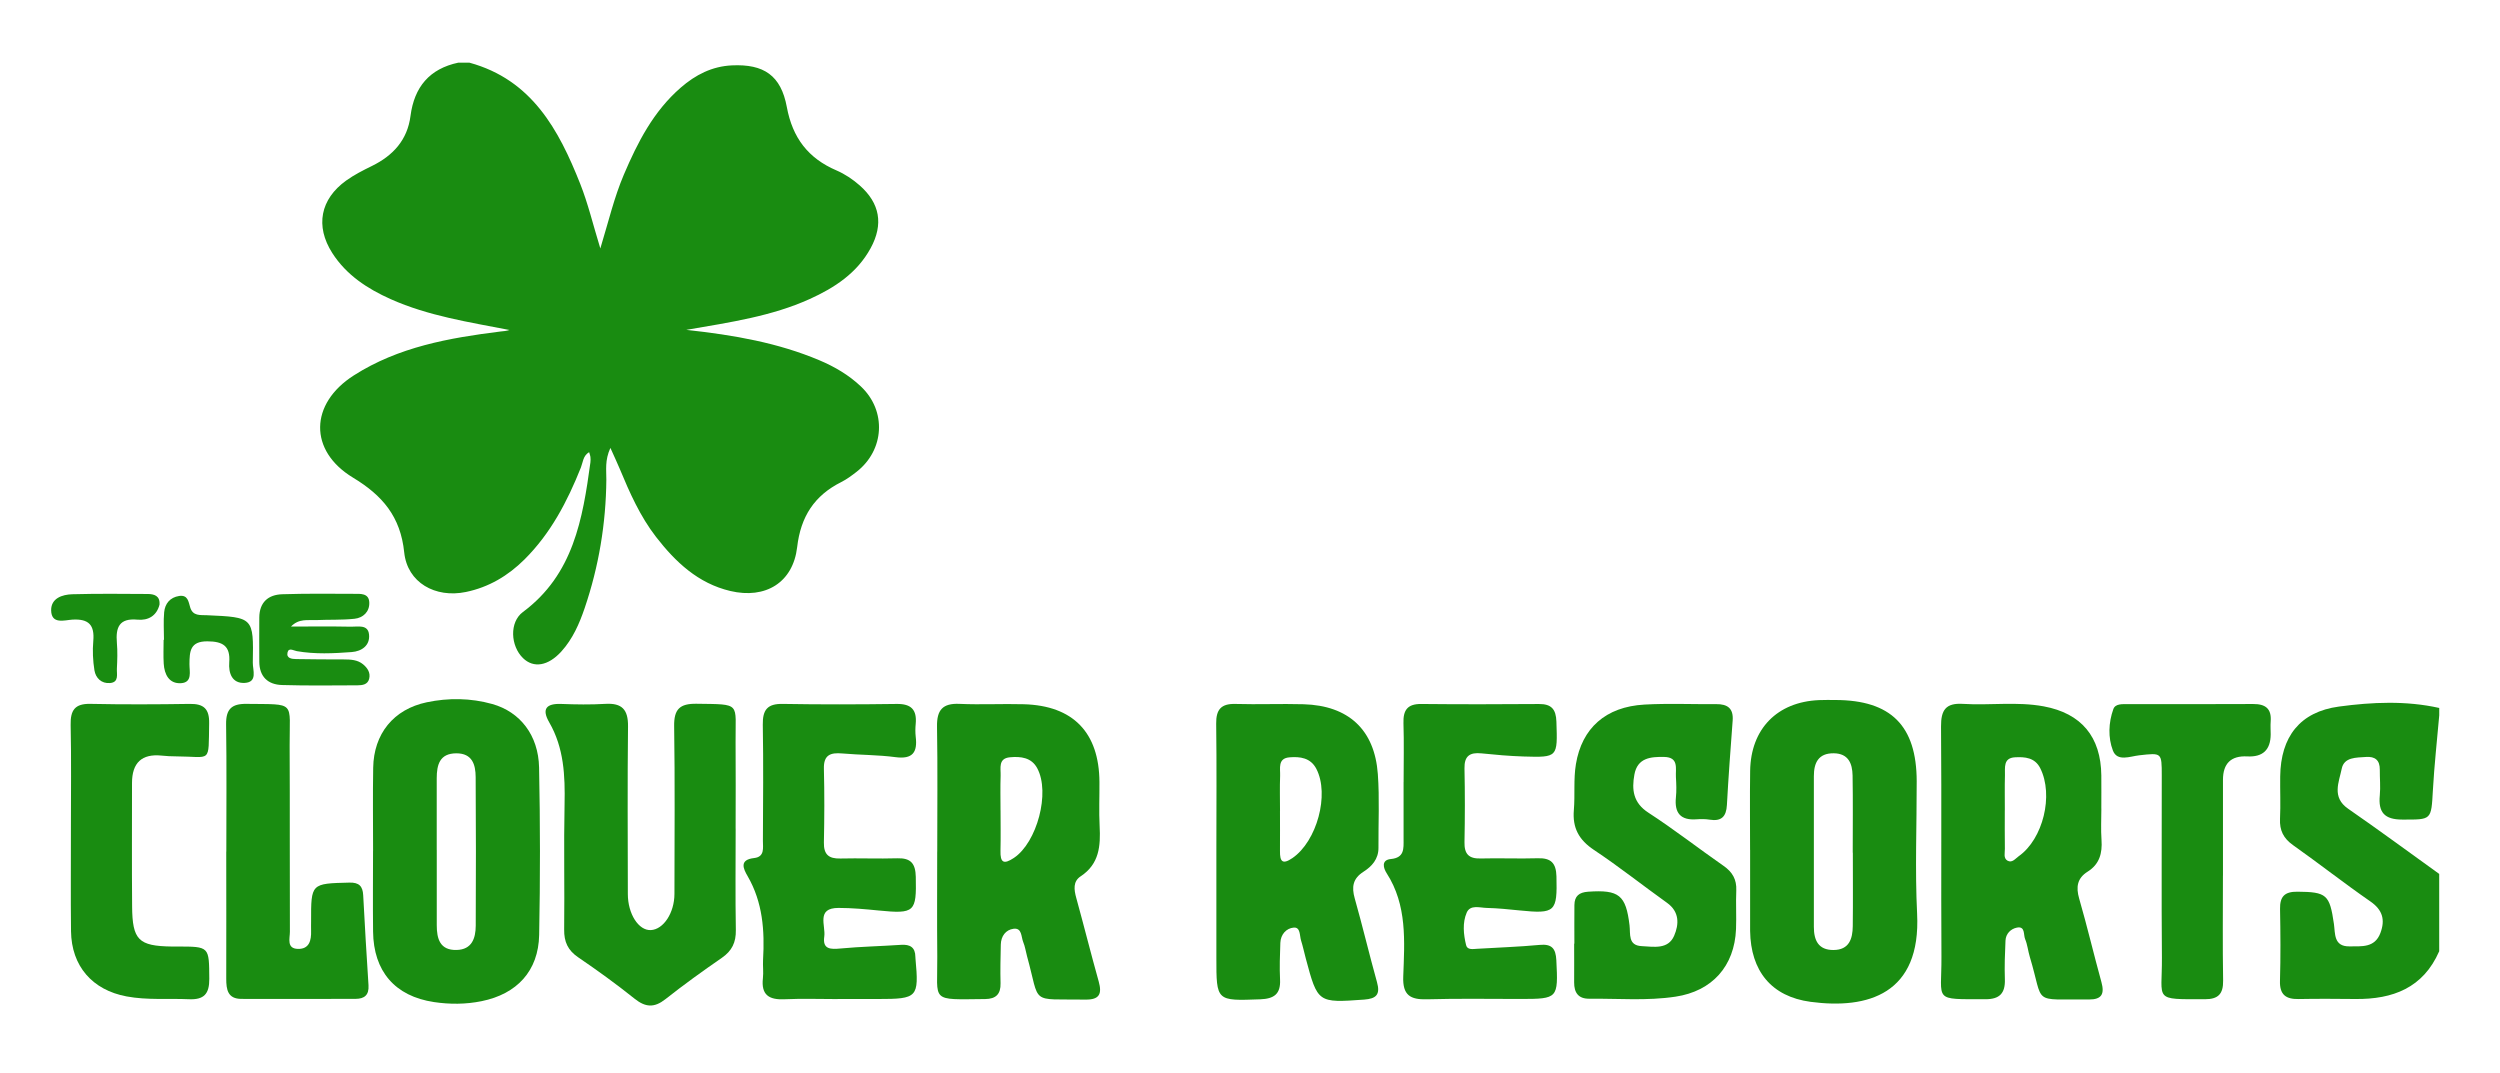 <svg xmlns="http://www.w3.org/2000/svg" id="Layer_1" viewBox="0 0 678 291"><g id="_x33_iv5Jf.tif"><path d="M127.32,17c16.91,4.63,24.21,18.16,30.04,32.87,2.11,5.32,3.44,10.95,5.45,17.51,2.25-7.42,3.77-13.89,6.37-20,3.75-8.8,8.04-17.19,15.43-23.61,4.02-3.49,8.5-5.79,13.89-6.04,8.64-.4,13.3,2.71,14.89,11.31,1.54,8.33,5.78,13.89,13.47,17.18,2.25.97,4.4,2.41,6.25,4.03,5.55,4.86,6.53,10.59,3.01,17.05-3.69,6.77-9.79,10.75-16.56,13.81-10.24,4.63-21.28,6.26-33.44,8.35,13.17,1.43,24.91,3.54,36.04,8.22,4.18,1.76,8.06,4.03,11.34,7.15,6.98,6.62,6.4,17.2-1.2,23.13-1.31,1.02-2.67,2.03-4.14,2.77-7.31,3.66-11.01,9.38-11.97,17.65-1.12,9.62-8.59,14.15-18.12,11.9-8.76-2.07-14.88-7.87-20.16-14.68-4.31-5.57-7.15-11.99-9.84-18.46-.68-1.64-1.45-3.25-2.53-5.67-1.55,3.38-1.08,6.05-1.1,8.61-.11,11.92-2.04,23.53-5.87,34.81-1.45,4.27-3.26,8.4-6.34,11.8-3.58,3.94-7.52,4.58-10.39,1.79-3.39-3.3-3.74-9.75-.03-12.5,13.71-10.18,16.22-25.25,18.31-40.59.07-.49.05-1,0-1.5-.03-.32-.17-.63-.35-1.27-1.68,1-1.68,2.78-2.23,4.16-3.67,9.2-8.19,17.87-15.3,24.94-4.46,4.43-9.69,7.55-15.92,8.83-8.23,1.7-15.85-2.52-16.7-10.75-1-9.71-5.9-15.44-13.89-20.27-12.06-7.3-11.77-20.06.21-27.71,12.1-7.74,25.86-10.18,39.8-11.92.79-.1,1.6-.11,2.42-.41-10.94-2.13-21.96-3.79-32.22-8.37-6.32-2.83-12.02-6.55-15.83-12.51-4.66-7.3-3.25-14.59,3.78-19.65,2.15-1.54,4.55-2.76,6.94-3.93,5.76-2.82,9.66-7.05,10.5-13.6,1.02-7.84,5.15-12.78,12.97-14.44h3Z" style="fill:#198c11;"></path><path d="M661.5,258c-4.35,9.94-12.58,13.02-22.65,12.93-5.15-.05-10.31-.09-15.45.01-3.49.07-5.19-1.18-5.07-4.95.19-6.49.14-12.98.02-19.47-.06-3.4,1.25-4.72,4.71-4.69,7.92.07,8.75.77,9.9,8.74.37,2.57-.11,6.15,4.2,6.09,3.27-.05,6.87.47,8.41-3.64,1.33-3.56.61-6.25-2.74-8.56-7.1-4.92-13.91-10.27-20.96-15.26-2.6-1.84-3.68-4-3.53-7.14.18-3.82,0-7.65.05-11.48.13-10.79,5.36-17.53,15.94-18.96,9-1.21,18.16-1.64,27.19.38v2c-.59,6.76-1.34,13.51-1.72,20.29-.46,8.21-.32,7.98-8.27,7.98-4.85,0-6.58-1.94-6.13-6.57.22-2.3-.02-4.65,0-6.98.02-2.57-1.3-3.61-3.75-3.43-2.64.19-5.94.01-6.58,3.2-.74,3.63-2.77,7.72,1.74,10.84,8.32,5.76,16.48,11.77,24.7,17.68v21Z" style="fill:#198c11;"></path><path d="M254.18,230.97c0-11.31.13-22.63-.06-33.94-.07-4.48,1.52-6.35,6.1-6.14,5.8.26,11.63-.06,17.44.1,13.38.37,20.42,7.67,20.51,21.08.03,3.99-.16,8,.05,11.98.28,5.35-.07,10.27-5.15,13.61-2.12,1.4-1.8,3.64-1.18,5.88,2.08,7.53,3.97,15.12,6.08,22.64.95,3.4.19,4.97-3.63,4.91-15.3-.23-12.11,1.61-15.81-11.78-.35-1.28-.53-2.63-1.04-3.85-.58-1.4-.29-3.88-2.62-3.58-2.13.28-3.4,2.02-3.45,4.29-.08,3.49-.16,6.99-.07,10.48.08,2.96-1.27,4.26-4.14,4.29-15.2.15-12.9.91-13.02-11.52-.09-9.48-.02-18.97-.02-28.45ZM271.35,219.77c0,3.64.07,7.29-.02,10.93-.08,3.27.86,3.82,3.66,1.95,6.23-4.17,9.89-17.69,6.3-24.32-1.57-2.91-4.46-3.22-7.36-2.96-3.29.29-2.49,2.97-2.56,4.97-.11,3.14-.03,6.29-.03,9.44Z" style="fill:#198c11;"></path><path d="M329.88,230.26c0-11.33.1-22.66-.05-33.99-.05-3.82,1.31-5.47,5.22-5.36,6.15.18,12.31-.09,18.47.08,12.18.35,19.28,6.88,20.15,18.95.48,6.63.12,13.32.17,19.99.02,3.05-1.79,5.03-4.06,6.48-2.92,1.86-3.25,4.15-2.37,7.26,2.13,7.53,3.93,15.15,6.03,22.69.94,3.35-.17,4.49-3.49,4.73-12.55.9-12.59.94-15.83-11.19-.43-1.61-.77-3.24-1.27-4.83-.42-1.33-.13-3.66-1.98-3.51-2,.16-3.55,1.83-3.64,4.13-.12,3.33-.24,6.67-.08,9.99.19,3.93-1.65,5.19-5.37,5.33-11.91.44-11.9.54-11.9-11.26,0-9.83,0-19.66,0-29.49ZM347.13,219.86c0,3.65.03,7.3,0,10.95-.03,2.79.63,3.78,3.39,1.89,6.6-4.53,10.1-17.23,6.47-24.2-1.56-2.99-4.41-3.35-7.28-3.11-3.26.27-2.46,3.01-2.54,5.01-.12,3.15-.03,6.31-.03,9.46Z" style="fill:#198c11;"></path><path d="M569.89,219.3c0,2.83-.16,5.67.04,8.49.25,3.6-.54,6.58-3.76,8.6-2.82,1.77-3.21,4.15-2.3,7.3,2.17,7.51,3.96,15.13,6.04,22.67.88,3.19.1,4.73-3.41,4.7-15.78-.15-12.02,1.68-16.02-11.57-.48-1.59-.63-3.3-1.27-4.82-.49-1.17.09-3.56-2.23-3.1-1.63.32-3.01,1.63-3.09,3.52-.16,3.49-.29,6.99-.17,10.48.13,3.79-1.41,5.43-5.27,5.42-14.43-.04-11.85.72-11.93-11.5-.13-20.81.06-41.63-.11-62.45-.04-4.47,1.28-6.44,5.94-6.15,7.29.46,14.64-.67,21.89.67,10.26,1.9,15.53,8.28,15.64,18.74.03,3,0,5.99,0,8.99ZM543.7,219.75c0,3.49-.03,6.98.02,10.47.02,1.11-.45,2.54.73,3.2,1.24.69,2.12-.57,3.02-1.21,6.62-4.66,9.52-16.56,5.84-23.88-1.45-2.88-4.16-3.1-6.84-2.95-3.25.17-2.67,2.84-2.73,4.89-.09,3.16-.02,6.32-.03,9.48Z" style="fill:#198c11;"></path><path d="M101.18,230.68c0-7.49-.1-14.98.03-22.47.15-9.2,5.51-15.85,14.52-17.75,5.9-1.24,11.92-1.17,17.77.47,7.53,2.11,12.52,8.44,12.7,17.22.31,15.14.32,30.29.02,45.43-.2,9.76-6.03,16-15.63,17.94-4.29.87-8.62.88-12.89.24-10.6-1.59-16.4-8.35-16.52-19.12-.08-7.32-.02-14.64-.01-21.97ZM118.45,230.5c0,6.81,0,13.61,0,20.42,0,3.68.86,6.82,5.38,6.71,4.14-.1,5.17-3.15,5.19-6.56.07-13.45.07-26.9-.02-40.34-.02-3.37-.92-6.43-5.22-6.43-4.57,0-5.33,3.13-5.34,6.77-.02,6.47,0,12.95,0,19.42Z" style="fill:#198c11;"></path><path d="M474.62,230.52c0-7.16-.08-14.31.02-21.47.17-11.39,7.33-18.69,18.67-19.18,1.49-.06,2.99-.04,4.49-.03,15.04.05,21.97,6.98,22.01,22,.02,11.98-.48,23.99.11,35.94,1.09,21.8-13.35,25.99-28.88,23.92-10.67-1.43-16.25-8.39-16.41-19.22,0-.33,0-.67,0-1,0-6.99,0-13.98,0-20.97ZM502.49,231.25s-.02,0-.03,0c0-6.98.08-13.96-.04-20.94-.06-3.25-1.14-5.98-5.11-6.02-4.18-.04-5.39,2.6-5.39,6.2-.01,13.63-.01,27.25,0,40.88,0,3.6,1.18,6.3,5.34,6.27,4.23-.03,5.17-3.02,5.21-6.46.08-6.65.02-13.29.02-19.94Z" style="fill:#198c11;"></path><path d="M199.51,224.75c0,9.16-.11,18.32.05,27.48.06,3.35-1.05,5.64-3.8,7.54-5.2,3.59-10.34,7.29-15.3,11.21-3.02,2.38-5.4,2.24-8.37-.14-4.93-3.95-10.07-7.66-15.29-11.22-2.79-1.9-3.84-4.18-3.8-7.52.14-11.32-.13-22.66.11-33.98.16-7.75-.15-15.28-4.16-22.22-2.09-3.62-.82-5.14,3.25-4.99,3.99.15,7.99.22,11.97-.02,4.53-.27,6.2,1.56,6.15,6.1-.17,15.16-.07,30.31-.05,45.47,0,5.39,2.92,9.94,6.23,9.78,3.44-.16,6.41-4.68,6.41-9.84.01-15.16.15-30.32-.08-45.47-.07-4.62,1.55-6.13,6.05-6.07,12.31.18,10.51-.4,10.61,10.38.07,7.83.01,15.66.01,23.48Z" style="fill:#198c11;"></path><path d="M426.97,255.93c0-3.5-.03-7,.01-10.49.03-2.42,1.25-3.44,3.74-3.61,8.35-.57,10.23.89,11.21,9.12.28,2.34-.47,5.46,3.29,5.64,3.25.16,7.17.98,8.81-2.82,1.32-3.06,1.5-6.48-1.94-8.93-6.63-4.74-13.03-9.83-19.81-14.34-4.08-2.72-5.86-5.97-5.45-10.82.35-4.13-.13-8.31.56-12.46,1.62-9.72,8.03-15.55,18.59-16.14,6.47-.36,12.97-.06,19.45-.12,3.07-.03,4.71,1.14,4.47,4.43-.56,7.63-1.15,15.26-1.56,22.9-.17,3.22-1.52,4.51-4.7,4-1.14-.18-2.33-.19-3.49-.1-4.36.34-6.08-1.68-5.64-5.95.19-1.81.11-3.67,0-5.49-.13-2.33.84-5.39-3.18-5.47-3.67-.07-7.25.23-8.08,4.77-.75,4.1-.36,7.66,3.8,10.35,6.97,4.52,13.54,9.66,20.37,14.41,2.42,1.68,3.59,3.7,3.46,6.68-.15,3.49.07,7-.07,10.49-.41,10.07-6.5,16.82-16.39,18.31-7.78,1.18-15.6.48-23.41.56-2.96.03-4.12-1.64-4.1-4.44.03-3.5,0-7,0-10.49.01,0,.02,0,.04,0Z" style="fill:#198c11;"></path><path d="M380.66,212.11c0-5.33.13-10.66-.04-15.99-.11-3.52,1.07-5.23,4.81-5.2,10.64.11,21.28.09,31.93.01,3.39-.03,4.63,1.41,4.74,4.79.32,9.67.43,9.72-8.93,9.44-3.81-.12-7.63-.46-11.43-.85-3.12-.31-4.65.7-4.57,4.1.14,6.66.13,13.32,0,19.98-.07,3.21,1.16,4.52,4.39,4.43,5.15-.14,10.31.1,15.46-.06,3.59-.11,5,1.27,5.09,4.94.24,9.58-.3,10.19-9.97,9.21-2.97-.3-5.95-.61-8.94-.68-1.89-.04-4.47-.95-5.43,1.27-1.19,2.76-.87,5.91-.16,8.83.33,1.35,1.84,1.05,3.01.98,5.64-.35,11.29-.52,16.91-1.05,3.33-.32,4.39.97,4.55,4.15.52,10.34.45,10.5-9.62,10.51-8.48,0-16.97-.15-25.44.09-4.54.13-6.65-1.09-6.46-6.14.35-9.6,1.11-19.37-4.52-28.09-.83-1.29-1.54-3.55,1.15-3.81,3.72-.35,3.47-2.83,3.46-5.38-.02-5.16,0-10.33,0-15.49Z" style="fill:#198c11;"></path><path d="M227.19,270.95c-4.82,0-9.65-.17-14.46.05-4.18.19-6.34-1.19-5.83-5.69.19-1.64-.05-3.33.04-4.99.46-7.91-.07-15.6-4.18-22.7-1.17-2.01-2.36-4.46,1.77-4.92,2.92-.33,2.36-2.79,2.37-4.69.05-10.49.15-20.99-.03-31.47-.07-4.03,1.24-5.72,5.41-5.64,10.31.18,20.62.15,30.93.01,3.92-.05,5.48,1.59,5.13,5.39-.11,1.16-.13,2.34,0,3.49.53,4.23-.83,6.17-5.48,5.55-4.76-.63-9.61-.58-14.41-1-3.18-.28-5.11.33-5.01,4.15.17,6.66.14,13.32,0,19.98-.07,3.27,1.31,4.44,4.46,4.36,5.15-.13,10.31.1,15.46-.06,3.65-.11,4.92,1.41,5,5.02.21,9.56-.29,10.1-10.04,9.14-3.63-.36-7.29-.7-10.93-.7-6.13,0-3.42,4.83-3.85,7.77-.51,3.49,1.71,3.49,4.42,3.23,5.45-.51,10.94-.62,16.41-.99,2.44-.16,3.86.67,3.88,3.27,0,.17.01.33.03.5.96,10.52.58,10.92-10.14,10.92-3.66,0-7.32,0-10.97,0v.02Z" style="fill:#198c11;"></path><path d="M61.38,230.95c0-11.5.11-23-.06-34.5-.06-4.1,1.46-5.62,5.55-5.56,13.55.19,11.62-.93,11.68,11.32.09,16.83,0,33.67.07,50.5,0,1.76-.96,4.56,2.19,4.63,3.09.07,3.64-2.33,3.56-4.91-.03-.83,0-1.67,0-2.5-.02-10.39-.02-10.31,10.38-10.57,2.65-.07,3.62.98,3.75,3.41.45,8.15.89,16.29,1.44,24.43.18,2.69-1.15,3.68-3.5,3.69-10.32.04-20.63.02-30.95.01-3.75,0-4.13-2.54-4.13-5.46.03-11.5.01-23,0-34.5Z" style="fill:#198c11;"></path><path d="M19.23,224.57c0-9.33.13-18.65-.07-27.98-.08-3.97,1.13-5.79,5.36-5.7,8.97.19,17.96.15,26.93.01,3.81-.06,5.35,1.34,5.27,5.27-.21,11.1.73,9-8.91,8.96-1.33,0-2.66-.07-3.98-.21q-8.03-.83-8.03,7.44c0,11.16-.06,22.32.03,33.47.07,9.12,1.75,10.74,10.75,10.87.5,0,1,0,1.5,0,8.79,0,8.61,0,8.68,8.74.03,4.12-1.44,5.73-5.52,5.55-5.64-.25-11.3.29-16.91-.76-9.3-1.74-14.95-8.22-15.07-17.7-.11-9.32-.02-18.65-.03-27.98Z" style="fill:#198c11;"></path><path d="M602.86,237.46c0,9.49-.11,18.97.05,28.46.06,3.66-1.34,5.07-4.94,5.07-14.18,0-11.56.49-11.66-11.27-.14-16.47-.02-32.95-.04-49.43,0-6.24-.02-6.13-6.11-5.45-2.47.27-5.95,1.8-7.14-1.29-1.34-3.49-1.2-7.57.12-11.24.55-1.54,2.54-1.34,4.02-1.34,11.3-.02,22.6.03,33.9-.04,3.32-.02,5.02,1.24,4.75,4.72-.09,1.16,0,2.33,0,3.49q-.02,6.33-6.35,6-6.59-.34-6.59,6.36c0,8.65,0,17.31,0,25.96Z" style="fill:#198c11;"></path><path d="M78.93,169.92c5.43,0,10.86-.07,16.29.04,1.85.04,4.57-.68,4.86,2.1.32,3-2,4.58-4.69,4.78-4.95.37-9.94.62-14.9-.25-.88-.15-2.18-1.05-2.51.35-.38,1.63,1.19,1.78,2.32,1.8,4.32.09,8.64.08,12.96.1,1.85.01,3.7.08,5.2,1.32,1.2.99,2.06,2.27,1.66,3.91-.39,1.63-1.88,1.78-3.19,1.79-6.81.03-13.62.12-20.43-.08-3.86-.11-6.16-2.26-6.18-6.35-.02-3.99-.03-7.99,0-11.98.04-4.09,2.4-6.17,6.24-6.29,6.47-.2,12.96-.15,19.43-.11,1.75.01,4.08-.24,4.16,2.38.08,2.49-1.67,4.13-4,4.38-3.45.37-6.96.2-10.44.36-2.27.1-4.61-.49-6.8,1.75Z" style="fill:#198c11;"></path><path d="M44.47,173.5c0-2.49-.18-4.99.05-7.46.22-2.33,1.58-4.02,4.05-4.41,2.4-.37,2.54,1.55,3.02,3.12.72,2.37,2.74,2.02,4.52,2.1,12.61.56,12.68.55,12.45,12.86-.04,1.99,1.41,5.33-2.25,5.5-3.4.15-4.36-2.68-4.14-5.58.34-4.47-1.76-5.68-5.92-5.7-4.73-.03-4.84,2.75-4.87,6.18-.02,1.96.87,4.97-2.28,5.17-3.24.2-4.52-2.36-4.7-5.3-.13-2.15-.03-4.32-.03-6.47.04,0,.07,0,.11,0Z" style="fill:#198c11;"></path><path d="M43.27,163.94c-.78,3.12-3.12,4.38-5.97,4.11-4.99-.47-5.96,2.11-5.6,6.29.2,2.31.12,4.66,0,6.98-.08,1.51.63,3.71-1.86,3.92-2.32.2-3.89-1.35-4.23-3.45-.42-2.6-.54-5.32-.31-7.95.38-4.34-1.22-6.05-5.65-5.8-2.1.12-5.73,1.4-5.78-2.54-.03-3.24,2.98-4.26,5.75-4.34,6.8-.18,13.62-.12,20.42-.07,1.74.01,3.38.46,3.22,2.84Z" style="fill:#198c11;"></path></g></svg>